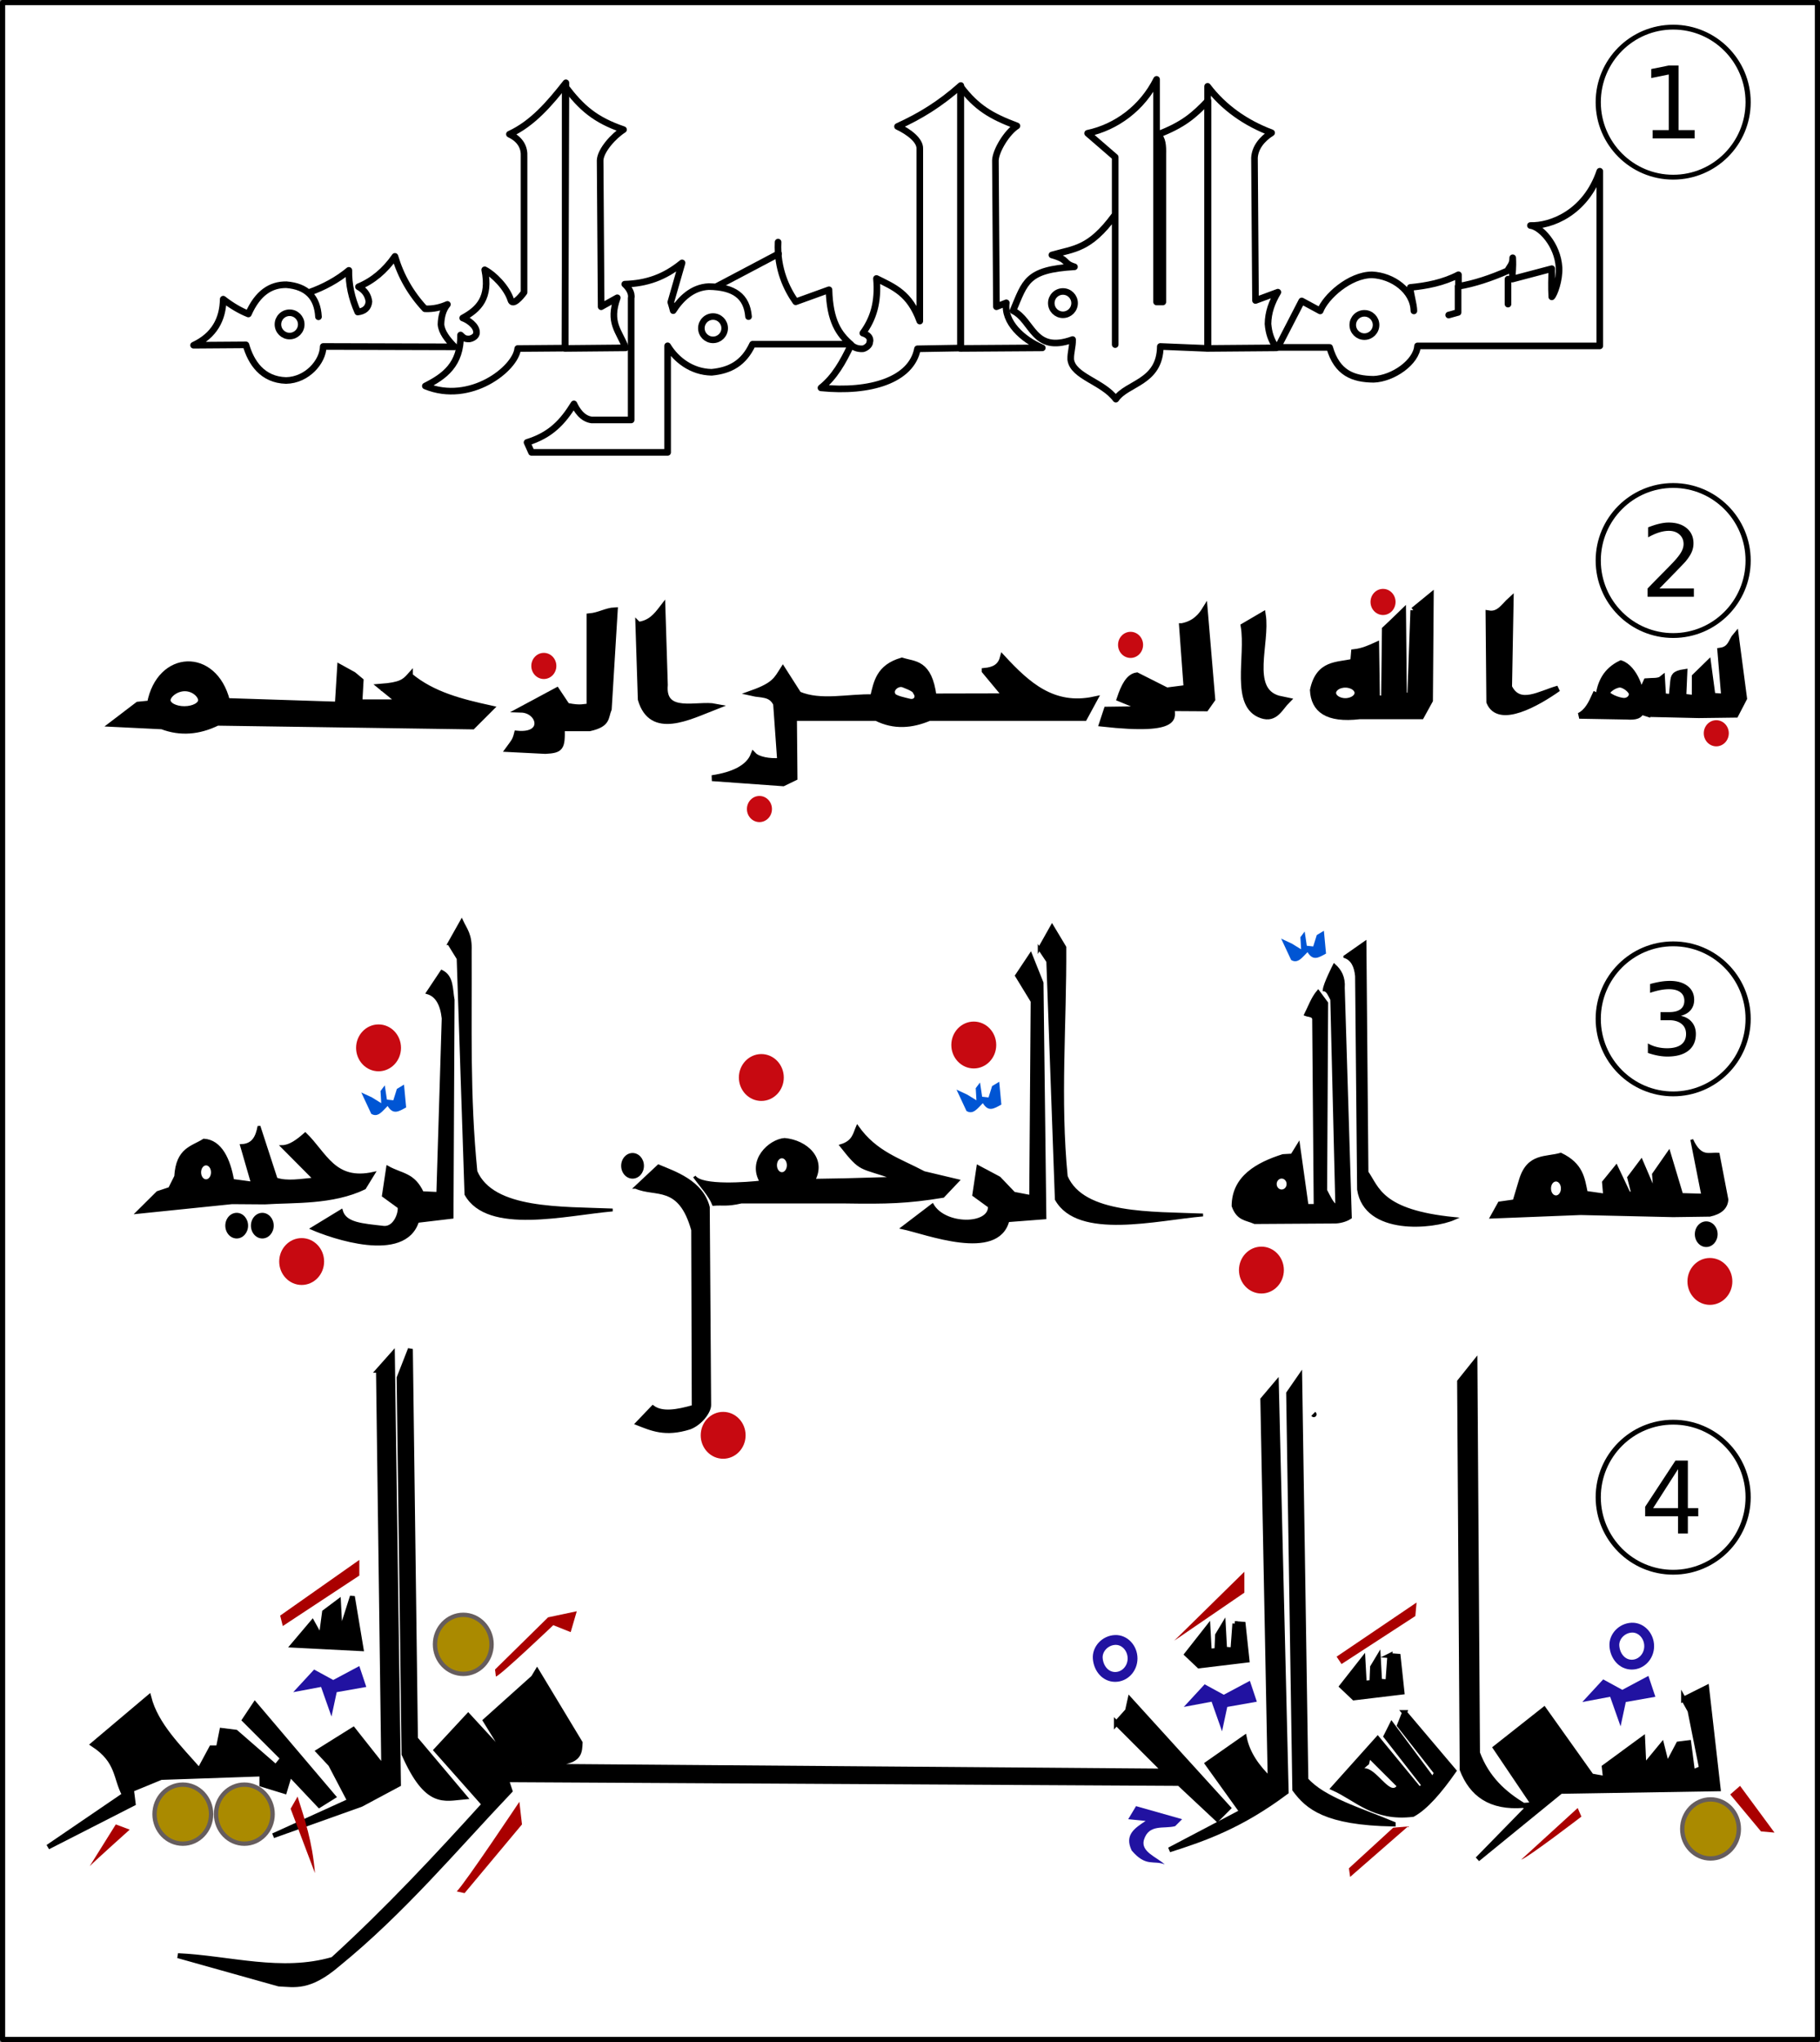<svg xmlns="http://www.w3.org/2000/svg" width="728.214" height="816.786" version="1.0"><rect width="100%" height="100%" fill="#808080" stroke="none"/><path style="color:#000;fill:#fff;fill-opacity:1;fill-rule:evenodd;stroke:#000;stroke-width:2.074;stroke-linecap:butt;stroke-linejoin:round;stroke-miterlimit:4;stroke-dashoffset:0;stroke-opacity:1;marker:none;marker-start:none;marker-mid:none;marker-end:none;visibility:visible;display:inline;overflow:visible;enable-background:accumulate" d="M-3.07.72h726.14v814.712H-3.07V.72z" transform="translate(4.107 .316)"/><path style="fill:none;stroke:#000;stroke-width:2.648;stroke-linecap:round;stroke-linejoin:round" d="M635.995 68.173v69.866h-72.924c-.448 6.527-9.848 13.092-17.57 13.354-8.168-.075-14.659-2.462-17.605-12.758h-20.74l9.586-18.576 7.386 3.992c2.126-5.633 11.75-14.399 20.74-14.436 8.28.373 16.599 6.378 16.748 14.436-.037-2.835-1.38-6.528-1.455-9.4 6.64-.635 13.28-1.94 19.285-5.073v4.625c6.341-1.044 13.093-3.32 19.62-6.192 1.045-2.014 2.09-2.574 2.09-5.222.223 4.364-.187 5.408-.187 8.542l15.816-4.178c-.075 3.767-.224 7.311 0 11.265 1.044-.97 3.133-6.752 2.91-11.675-.56-9.363-7.573-16.45-11.452-16.86 8.094.26 22.082-4.962 27.752-21.71z" transform="translate(4.107 .316)"/><path style="fill:none;stroke:#000;stroke-width:2.648;stroke-linecap:round;stroke-linejoin:round" d="M579.297 114.24v10.407l-3.767 1.045" transform="translate(4.107 .316)"/><path transform="translate(358.775 13.097) scale(.037)" style="fill:none;stroke:#000;stroke-width:71;stroke-linecap:round;stroke-linejoin:round" d="M5184 3159c0 69.552-56.448 126-126 126-69.552 0-126-56.448-126-126 0-69.552 56.448-126 126-126 69.552 0 126 56.448 126 126z"/><path style="fill:none;stroke:#000;stroke-width:2.648;stroke-linecap:round;stroke-linejoin:round" d="M506.596 138.822c-2.163-3.17-3.058-5.968-3.357-9.587.075-4.625 1.53-8.616 3.954-12.682l-8.952 3.32c-.15-19.024-.261-38.048-.41-57.071.223-3.992 2.91-7.498 6.863-9.997-10.407-3.917-19.173-10.072-25.626-18.576v104.817l27.529-.224z" transform="translate(4.107 .316)"/><path style="fill:none;stroke:#000;stroke-width:2.648;stroke-linecap:round;stroke-linejoin:round" d="M442.102 137.516V62.541l-11.04-9.55c11.45-2.424 21.895-10.108 27.602-21.56v89.039h2.5V61.272c.074-3.17-.075-6.08-2.015-7.758 10.22-3.954 14.398-7.61 20.068-13.54v99.072c-6.341-.261-12.72-.522-19.06-.784-.187 14.548-13.392 14.548-17.794 21.076-5.184-7.013-17.158-9.027-18.053-15.816-.112-2.91.82-5.073.746-8.02-15.742 5.707-15.89-7.684-23.836-11.526 4.924-11.6 5.371-16.45 24.582-17.569-4.85-1.492-1.94-2.76-9.027-4.737 9.027-2.611 15.032-2.201 25.066-15.816" transform="translate(4.107 .316)"/><path transform="translate(358.775 13.097) scale(.037)" style="fill:none;stroke:#000;stroke-width:71;stroke-linecap:round;stroke-linejoin:round" d="M1924 2923c0 69.552-56.448 126-126 126-69.552 0-126-56.448-126-126 0-69.552 56.448-126 126-126 69.552 0 126 56.448 126 126z"/><path style="fill:none;stroke:#000;stroke-width:2.648;stroke-linecap:round;stroke-linejoin:round" d="M412.933 138.822c-7.946-3.357-15.48-10.333-14.399-18.017l-3.954 1.567c-.149-19.024-.26-39.54-.41-58.563.186-3.991 4.663-11.265 8.617-13.764-10.408-3.917-16.152-7.312-22.605-15.816v104.817l32.75-.224zM246.232 138.822c-2.685-6.864-6.938-10.071-3.357-20.03l-6.453 3.58c-.149-19.024-.298-39.54-.41-58.563.186-3.991 5.409-9.773 9.363-12.272-11.415-3.88-16.898-8.804-23.351-17.308v104.817l24.208-.224z" transform="translate(4.107 .316)"/><path style="fill:none;stroke:#000;stroke-width:2.648;stroke-linecap:round;stroke-linejoin:round" d="m380.331 138.897-17.345.298c-2.387 12.533-19.024 17.606-38.607 15.63 5.446-4.328 8.803-10.37 12.048-17.197 1.082 1.007 2.649 1.679 4.7 1.567.933-.15 2.798-1.268 2.798-2.798.485-1.79-1.082-2.946-2.798-3.469 4.14-5.707 6.304-12.235 5.446-21.858 7.05 3.506 13.28 5.893 17.345 17.046V59.183c.15-3.282-4.215-6.714-8.915-8.915 9.251-4.215 17.047-9.027 25.328-16.375v105.004zM221.987 138.934l-18.95.15c-.783 8.056-18.986 22.417-36.965 14.994 7.646-3.842 14.249-8.616 14.1-20.404 1.081 1.007 1.529 1.679 3.58 1.567.933-.15 2.798-.933 2.798-2.5.15-2.871-3.805-5.333-5.52-5.856 6.378-3.469 11.078-8.057 8.803-19.284 3.543 1.753 8.915 7.162 10.444 12.123.746 2.387 3.917-1.157 5.297-3.096V62.279c.186-3.282-1.156-6.714-5.856-8.915 9.213-4.215 16.076-12.235 22.604-20.553l-.335 106.123z" transform="translate(4.107 .316)"/><path style="fill:none;stroke:#000;stroke-width:2.648;stroke-linecap:round;stroke-linejoin:round" d="M307.22 96.522c-.522 10.855 3.581 18.95 7.05 23.873l13.317-4.812c.336 12.57 3.991 17.718 8.654 21.784H297c-3.544 7.61-8.99 10.52-16.376 11.228-8.094-.15-14.286-5.11-17.606-10.594v42.636h-54.46l-1.79-3.991c9.474-2.91 14.286-8.17 18.762-15.406 1.082 2.313 3.245 5.894 7.05 6.416h15.853V118.94c.448-2.2-1.23-4.364-2.574-5.595 8.766-.261 15.928-2.76 22.94-8.505l-4.513 15.704c.336 1.12.672 2.238.97 3.395 2.984-4.663 7.572-9.326 14.25-9.624 10.108.15 15.218 3.842 15.89 12.011" transform="translate(4.107 .316)"/><path style="fill:none;stroke:#000;stroke-width:2.648;stroke-linecap:round;stroke-linejoin:round" d="M307.407 101.185c-8.17 4.327-16.338 8.654-24.507 12.943" transform="translate(4.107 .316)"/><path transform="translate(358.775 13.097) scale(.037)" style="fill:none;stroke:#000;stroke-width:71;stroke-linecap:round;stroke-linejoin:round" d="M-1860 3194c0 69.552-56.448 126-126 126-69.552 0-126-56.448-126-126 0-69.552 56.448-126 126-126 69.552 0 126 56.448 126 126zM-6439 3153c0 69.552-56.448 126-126 126-69.552 0-126-56.448-126-126 0-69.552 56.448-126 126-126 69.552 0 126 56.448 126 126z"/><path style="fill:none;stroke:#000;stroke-width:2.648;stroke-linecap:round;stroke-linejoin:round" d="M119.631 116.628c5.782-2.015 11.377-5.073 15.853-8.804-.111 5.558 1.082 11.116 3.544 16.674 2.76-.336 4.252-1.716 4.476-4.178-.335-2.61-1.716-4.588-4.177-5.93 5.707-2.35 10.593-6.416 14.584-12.16 2.313 7.833 6.304 14.845 12.011 20.963 3.47.149 6.379-.597 8.99-1.754-1.828 2.201-2.5 5.036-2.574 8.02.224 2.984 2.5 5.969 5.446 8.953l-52.557-.15c-.112 6.08-6.454 13.466-14.884 13.615-9.512-.26-14.062-7.273-16.04-14.249l-20.963.15c8.244-3.88 11.713-10.296 11.862-18.427 3.357 2.61 6.714 4.588 10.072 5.93 3.73-8.43 8.952-11.787 15.219-11.712 8.131.671 12.384 4.924 12.831 12.832" transform="translate(4.107 .316)"/><path style="fill:#000;fill-rule:evenodd;stroke:#000;stroke-width:2.354;stroke-linecap:butt;stroke-linejoin:miter;stroke-miterlimit:4;stroke-opacity:1" d="m493.5 250.109 7.675-4.498c1.767 11.358-6.112 29.823 6.14 33.456l3.657.777c-2.922 2.91-4.753 7.851-10.234 5.997-11.529-3.868-5.164-23.523-7.238-35.732zM468.85 250.146c3.287-.683 6.43-2.198 9.09-6.504l3.015 35.758-2.545 3.61-13.752-.086c-.059 2.918 4.588 9.81-27.807 6.219l1.848-5.603 15.462-.21-10.24-4.216c1.614-4.826 3.549-8.822 6.848-9.286l11.962 6.032 7.926-1.018-1.807-24.696zM389.875 268.034c3.421-.328 6.234-1.482 7.215-5.123 9.806 10.539 20.082 20.102 36.677 16.55l-4.006 7.386h-62.038c-6.969 2.94-14.01 3.593-21.17 0h-32.977l.215 23.935-4.551 2.197-28.44-2.041c8.57-1.264 14.624-4.221 16.588-9.243 1.73 1.81 6.29 2.7 10.655 2.332l-1.62-22.812c-2.001-4.283-6.083-3.497-9.51-4.286 8.91-3.182 9.738-5.497 12.219-9.37l6.28 9.833c8.899 3.824 19.827.907 29.792 1.187 1.412-5.888 2.302-11.988 11.55-14.678 5.076 1.633 10.877.549 12.699 14.358l28.872-.063-8.45-10.162z" transform="translate(4.107 .316)"/><path style="color:#000;fill:#fff;fill-opacity:1;fill-rule:evenodd;stroke:#000;stroke-width:3.654;stroke-linecap:butt;stroke-linejoin:round;stroke-miterlimit:4;stroke-dashoffset:0;stroke-opacity:1;marker:none;marker-start:none;marker-mid:none;marker-end:none;visibility:visible;display:inline;overflow:visible;enable-background:accumulate" d="M362.945 276.254c1.82 2.466-.185 5.532-3.445 4.677-1.495-.392-5.93-1.197-6.826-2.61-2.083-3.293 2.093-6.67 5.094-5.384 1.42.609 4.764 1.696 5.177 3.317z" transform="translate(4.107 .316)"/><path style="fill:#000;fill-rule:evenodd;stroke:#000;stroke-width:2.354;stroke-linecap:butt;stroke-linejoin:miter;stroke-miterlimit:4;stroke-opacity:1" d="m655.404 285.264 20.184.465 14.77-.19 3.38-6.508-3.321-25.165c-1.872 2.157-1.956 5.505-6.193 6.086l1.538 18.396-4.665-.367-1.73-12.909-5.354 5.227-.025 8.572-4.568-.518.426-9.84c-4.198.618-4.246 1.8-4.501 3.84l-.595 6.16-3.439-.374-.404-6.984c-1.397 1.148-3.936.785-6.256.993l-2.702 5.945c1.147-1.2-1.86-11.201-7.513-13.092-6.04 2.917-8.251 7.75-8.99 13.318l-1.331-.666c-1.515 3.368-3.074 6.693-6.326 8.324l18.978.333c3.789.285 5.419-.51 5.66-1.998l2.977.952z" transform="translate(4.107 .316)"/><path style="color:#000;fill:#fff;fill-opacity:1;fill-rule:evenodd;stroke:#000;stroke-width:4.45;stroke-linecap:butt;stroke-linejoin:round;stroke-miterlimit:4;stroke-dashoffset:0;stroke-opacity:1;marker:none;marker-start:none;marker-mid:none;marker-end:none;visibility:visible;display:inline;overflow:visible;enable-background:accumulate" d="M649.867 277.27c0 2.1-1.866 3.804-4.165 3.804-2.3 0-7.828-2.037-7.828-4.136 0-2.1 3.864-4.47 6.163-4.47 2.3 0 5.83 2.703 5.83 4.803z" transform="translate(4.107 .316)"/><path style="fill:#000;fill-rule:evenodd;stroke:#000;stroke-width:2.354;stroke-linecap:butt;stroke-linejoin:miter;stroke-miterlimit:4;stroke-opacity:1" d="M591.475 245.034c4.216.73 6.206-2.992 8.863-5.382l-.633 34.821c4.062 8.272 12.415 2.596 19.626.633-8.09 5.731-23.7 14.752-27.54 5.381l-.316-35.453zM561.402 243.767l-1.266 35.138-2.533-1.583-.316-32.922c-3.772 3.667-6.039 5.828-7.28 6.965l-.317 27.856-2.85-.316-.316-21.21c-2.685 1.22-5.356 2.453-8.863 2.85l-.317 3.798c-6.327 1.53-13.797.317-16.144 11.396.394 7.759 5.636 11.962 18.676 10.446h24.692l3.482-6.33.316-41.786-6.964 5.698z" transform="translate(4.107 .316)"/><path style="color:#000;fill:#fff;fill-opacity:1;fill-rule:evenodd;stroke:#000;stroke-width:4.458;stroke-linecap:butt;stroke-linejoin:round;stroke-miterlimit:4;stroke-dashoffset:0;stroke-opacity:1;marker:none;marker-start:none;marker-mid:none;marker-end:none;visibility:visible;display:inline;overflow:visible;enable-background:accumulate" d="M540.107 276.83c0 2.394-2.655 4.336-5.926 4.336-3.271 0-5.926-1.942-5.926-4.335s2.655-4.335 5.926-4.335c3.271 0 5.926 1.942 5.926 4.335z" transform="translate(4.107 .316)"/><path style="fill:#000;fill-rule:evenodd;stroke:#000;stroke-width:2.354;stroke-linecap:butt;stroke-linejoin:miter;stroke-miterlimit:4;stroke-opacity:1" d="m251.322 249.571.963 29.852c4.32 14.787 19.221 7.025 29.852 2.889-7.147-1.4-21.343 3.95-20.222-8.667l-.963-30.814c-2.374 3.083-4.75 6.164-9.63 6.74z" transform="translate(4.107 .316)"/><path style="fill:none;fill-rule:evenodd;stroke:#000;stroke-width:2.354;stroke-linecap:butt;stroke-linejoin:miter;stroke-miterlimit:4;stroke-opacity:1" d="M232.729 246.682c-.642.642-1.284 1.284 0 0z" transform="translate(4.107 .316)"/><path style="fill:#000;fill-rule:evenodd;stroke:#000;stroke-width:2.354;stroke-linecap:butt;stroke-linejoin:miter;stroke-miterlimit:4;stroke-opacity:1" d="M220.692 290.979h11.074c7.528-1.677 6.277-4.329 7.704-7.704l2.407-39.481c-3.429.165-6.155 2.05-10.111 2.407v36.122c-2.39-.058-3.177.889-9.028-.323l-4.086-6.129-14.248 7.65c7.632.222 10.266 10.784-1.654 9.615-.72 2.95-1.475 3.554-3.375 6.172l14.742.738c6.234-.33 6.73-1.255 6.575-9.067z" transform="translate(4.107 .316)"/><path style="fill:none;fill-rule:evenodd;stroke:#000;stroke-width:2.354;stroke-linecap:butt;stroke-linejoin:miter;stroke-miterlimit:4;stroke-opacity:1" d="M148.361 274.84c.16 0 .321 0 0 0z" transform="translate(4.107 .316)"/><path style="fill:#000;fill-rule:evenodd;stroke:#000;stroke-width:2.354;stroke-linecap:butt;stroke-linejoin:miter;stroke-miterlimit:4;stroke-opacity:1" d="M159.917 270.026c9.119 7.601 20.621 10.436 32.259 13l-7.222 7.222-102.095-1.487c-7.383 3.613-14.766 4.25-22.148 1.445l-19.741-.963 10.111-7.704 4.815-.481c3.83-20.268 25.742-21.149 30.815-.963l44.338 1.433.92-14.915 5.318 2.932 2.89 2.407-.482 8.667h16.37l-7.704-6.26c7.76-.586 9.369-1.88 11.556-4.333z" transform="translate(4.107 .316)"/><path style="color:#000;fill:#fff;fill-opacity:1;fill-rule:evenodd;stroke:#000;stroke-width:2.354;stroke-linecap:butt;stroke-linejoin:round;stroke-miterlimit:4;stroke-dashoffset:0;stroke-opacity:1;marker:none;marker-start:none;marker-mid:none;marker-end:none;visibility:visible;display:inline;overflow:visible;enable-background:accumulate" d="M76.335 279.745c0 1.978-2.995 3.584-6.686 3.584s-6.687-1.606-6.687-3.584 3.192-4.76 6.883-4.76c3.69 0 6.49 2.782 6.49 4.76z" transform="translate(4.107 .316)"/><path style="fill:#000;fill-rule:evenodd;stroke:#000;stroke-width:1.969px;stroke-linecap:butt;stroke-linejoin:miter;stroke-opacity:1" d="m669.535 679.315 9.22-4.61 4.609 40.463-62.999 1.024-33.292 27.146 22.024-22.536-14.853-22.024 19.463-15.366 18.95 26.634 5.635 1.024-.512-4.61 15.365-11.268.512 11.268 7.17-8.707 2.05 8.195 4.61-8.707 4.097-.512 1.536 11.78 3.586-1.536-4.61-23.049-2.561-4.61z" transform="translate(4.107 .316)"/><path style="fill:#000;fill-rule:evenodd;stroke:#000;stroke-width:1.969px;stroke-linecap:butt;stroke-linejoin:miter;stroke-opacity:1" d="M605.512 721.826c-7.844-4.736-14.668-10.833-18.439-21l-1.024-156.215-6.146 7.682 1.024 155.192c3.794 9.81 11.243 15.443 24.585 14.341zM557.879 684.693l19.72 23.304c-5.769 8.241-11.304 14.624-16.39 17.414-15.556 1.897-22.326-6.272-31.756-10.5l17.67-19.719 16.646 20.232 2.049-1.537-15.366-19.719 2.305-4.61 16.39 22.024 1.537-2.817-14.854-18.95 2.049-5.122z" transform="translate(4.107 .316)"/><path style="fill:#fff;fill-opacity:1;fill-rule:evenodd;stroke:none;stroke-width:1px;stroke-linecap:butt;stroke-linejoin:miter;stroke-opacity:1" d="m544.075 703.582 10.584 10.56c-2.808 3.457-8.28-7.47-12.881-7.152 2.505-2.47 1.505-.51 2.297-3.408z" transform="translate(4.107 .316)"/><path style="fill:#000;fill-rule:evenodd;stroke:#000;stroke-width:1.969px;stroke-linecap:butt;stroke-linejoin:miter;stroke-opacity:1" d="m551.989 661.9-.768 10.5-3.33-.256-.512-9.475-2.305 3.841-.256 6.146-3.073.257-.512-9.476-8.45 10.756 4.865 4.61 19.207-2.305-1.537-14.341-3.33-.256z" transform="translate(4.107 .316)"/><path style="fill:#000;fill-rule:evenodd;stroke:#000;stroke-width:1.969px;stroke-linecap:butt;stroke-linejoin:miter;stroke-opacity:1" d="M553.335 729.254c-12.875-5.415-28.16-9.866-34.944-17.718l-2.46-160.937-4.43 6.398 2.46 158.476c5.132 6.945 12.286 13.294 39.374 13.781z" transform="translate(4.107 .316)"/><path style="fill:none;fill-rule:evenodd;stroke:#000;stroke-width:2.243px;stroke-linecap:butt;stroke-linejoin:miter;stroke-opacity:1" d="M521.355 565.196c.187.187.374.374 0 0z" transform="translate(4.107 .316)"/><path style="fill:#000;fill-rule:evenodd;stroke:#000;stroke-width:1.969px;stroke-linecap:butt;stroke-linejoin:miter;stroke-opacity:1" d="m504.118 711.536-2.953-152.078 5.414-6.398 3.937 163.398c-18.078 13.529-32.542 18.622-46.755 23.131l29.038-15.257-13.78-19.194 14.764-10.335c1.289 6.296 5.117 11.746 10.335 16.733z" transform="translate(4.107 .316)"/><path style="fill:#a00;fill-rule:evenodd;stroke:none;stroke-width:1px;stroke-linecap:butt;stroke-linejoin:miter;stroke-opacity:1" d="m465.73 655.922 28.053-19.194v-8.367l-28.053 27.561zM532.664 665.273l29.53-19.194.492-5.414-31.99 21.655 1.968 2.953zM536.109 750.417l23.131-20.179-5.905.492-17.718 16.242.492 3.445zM604.52 743.527c2.952-.985 24.115-17.226 24.115-17.226l-1.476-3.445-22.64 20.67zM688.187 717.442l12.304 14.765 5.414.492-13.78-18.702-3.938 3.445z" transform="translate(4.107 .316)"/><path style="fill:#000;fill-rule:evenodd;stroke:#000;stroke-width:1.969px;stroke-linecap:butt;stroke-linejoin:miter;stroke-opacity:1" d="m442.598 688.897 4.43-4.922.984-4.43 39.373 43.31-4.43 4.43-15.257-14.272-269.212-1.477 1.476 4.43c-22.344 23.547-42.95 48.253-68.902 69.394-11.458 9.792-17.22 8.191-23.624 7.875l-40.357-11.32c20.67.942 41.341 7.514 62.012 1.477 21.78-19.87 41.35-40.845 60.536-62.013l-19.194-21.655 12.796-13.78 17.226 18.702-10.336-16.734 19.195-17.225 1.476-2.461 17.226 28.545c-.173 3.442-.046 6.985-7.875 7.875l-14.273 1.476 255.924 1.969-19.194-19.194z" transform="translate(4.107 .316)"/><path style="fill:#000;fill-rule:evenodd;stroke:#000;stroke-width:1.969px;stroke-linecap:butt;stroke-linejoin:miter;stroke-opacity:1" d="m181.753 718.426-19.627-23.275-2.029-155.871-4.513 11.523 1.968 150.542c9.163 20.737 15.932 17.805 24.2 17.081zM147.324 547.756l5.568-6.264 2.436 171.918-14.965 8.004-35.149 12.528 30.625-13.92-7.656-14.617-4.872-5.22 13.92-8.7 11.833 14.964.348-1.392-2.088-157.3z" transform="translate(4.107 .316)"/><path style="fill:#a00;fill-rule:evenodd;stroke:none;stroke-width:1px;stroke-linecap:butt;stroke-linejoin:miter;stroke-opacity:1" d="m112.175 723.154 2.784-4.872c2.864 9.12 5.89 17.915 6.96 30.625l-9.744-25.753zM178.645 756.215c3.48-3.48 25.056-35.845 25.056-35.845l1.045 9.048-22.97 27.493-3.131-.696zM194.305 670.256c1.392 0 22.969-20.532 22.969-20.532l6.96 2.784 2.436-8.353-11.484 2.437-21.229 20.88.348 2.784zM109.043 650.072l30.624-20.185v-6.264l-31.669 22.273 1.045 4.176z" transform="translate(4.107 .316)"/><path style="fill:#000;fill-rule:evenodd;stroke:#000;stroke-width:1.969px;stroke-linecap:butt;stroke-linejoin:miter;stroke-opacity:1" d="m93.73 687.657 4.176-6.264 31.321 36.889-5.568 3.48-11.832-12.529-2.088 6.96-9.049-2.783v-4.177l-40.369 1.393-11.832 4.872.696 5.568-34.105 17.4 30.625-20.88c-3.695-6.728-2.251-13.457-12.529-20.185L55.45 678.61c2.821 11.046 12.058 19.954 20.185 29.232l4.872-9.048h2.784l1.392-6.96 5.568.696 16.008 13.92 2.785-3.48-15.313-15.312zM136.883 638.24l3.48 20.88-27.144-1.392 7.656-9.048 3.48 6.264 1.392-10.44 5.568-4.177.696 13.225 4.872-15.313z" transform="translate(4.107 .316)"/><path style="fill:#a00;fill-rule:evenodd;stroke:none;stroke-width:1px;stroke-linecap:butt;stroke-linejoin:miter;stroke-opacity:1" d="M31.784 746.123c2.784-2.784 16.009-14.617 16.009-14.617l-5.569-2.088-10.44 16.705z" transform="translate(4.107 .316)"/><path style="fill:#2112a1;fill-opacity:1;fill-rule:evenodd;stroke:none;stroke-width:1px;stroke-linecap:butt;stroke-linejoin:miter;stroke-opacity:1" d="m129.227 671.648 10.44-5.568 2.785 8.352-11.833 2.089-2.088 9.744-4.176-11.833-11.136 2.089 8.352-9.049 7.656 4.176zM447.31 727.33l3.131-5.22 18.445 5.22-2.784 2.784c-4.472 1.216-10.554-1.057-12.529 5.568-1.236 4.71 5.005 6.701 8.353 9.745-4.405-1.843-7.47 1.226-13.225-5.569-3.067-6.405 1.424-9.032 5.568-11.832l-6.96-.696z" transform="translate(4.107 .316)"/><path style="color:#000;fill:none;fill-opacity:1;fill-rule:evenodd;stroke:#2112a1;stroke-width:3.937;stroke-linecap:butt;stroke-linejoin:round;stroke-miterlimit:4;stroke-dashoffset:0;stroke-opacity:1;marker:none;marker-start:none;marker-mid:none;marker-end:none;visibility:visible;display:inline;overflow:visible;enable-background:accumulate" d="M449.05 663.035c0 4.082-3.119 7.395-6.961 7.395s-6.644-3.325-6.96-7.395c-.295-3.787 2.957-7.235 6.96-7.395 3.839-.154 6.96 3.313 6.96 7.395z" transform="translate(4.107 .316)"/><path style="fill:#2112a1;fill-opacity:1;fill-rule:evenodd;stroke:none;stroke-width:1px;stroke-linecap:butt;stroke-linejoin:miter;stroke-opacity:1" d="m485.552 677.554 10.44-5.568 2.785 8.352-11.833 2.088-2.088 9.745-4.176-11.833-11.136 2.088 8.352-9.048 7.656 4.176z" transform="translate(4.107 .316)"/><path style="fill:#000;fill-rule:evenodd;stroke:#000;stroke-width:1.969px;stroke-linecap:butt;stroke-linejoin:miter;stroke-opacity:1" d="m489.977 649.104-.769 10.5-3.329-.256-.512-9.475-2.305 3.841-.256 6.146-3.073.256-.512-9.475-8.451 10.756 4.865 4.61 19.207-2.305-1.536-14.342-3.33-.256z" transform="translate(4.107 .316)"/><path style="fill:#2112a1;fill-opacity:1;fill-rule:evenodd;stroke:none;stroke-width:1px;stroke-linecap:butt;stroke-linejoin:miter;stroke-opacity:1" d="m645.013 675.586 10.44-5.569 2.784 8.353-11.832 2.088-2.088 9.744-4.177-11.832-11.136 2.088 8.352-9.049 7.657 4.177z" transform="translate(4.107 .316)"/><path style="color:#000;fill:none;fill-opacity:1;fill-rule:evenodd;stroke:#2112a1;stroke-width:3.937;stroke-linecap:butt;stroke-linejoin:round;stroke-miterlimit:4;stroke-dashoffset:0;stroke-opacity:1;marker:none;marker-start:none;marker-mid:none;marker-end:none;visibility:visible;display:inline;overflow:visible;enable-background:accumulate" d="M655.757 658.113c0 4.083-3.118 7.396-6.96 7.396s-6.644-3.326-6.96-7.396c-.295-3.787 2.957-7.234 6.96-7.395 3.839-.154 6.96 3.313 6.96 7.395z" transform="translate(4.107 .316)"/><path style="color:#000;fill:#aa8a00;fill-opacity:1;fill-rule:evenodd;stroke:#665d5d;stroke-width:1.744;stroke-linecap:butt;stroke-linejoin:round;stroke-miterlimit:4;stroke-dashoffset:0;stroke-opacity:1;marker:none;marker-start:none;marker-mid:none;marker-end:none;visibility:visible;display:inline;overflow:visible;enable-background:accumulate" d="M192.58 657.398c0 6.52-5.071 11.812-11.32 11.812-6.248 0-11.32-5.292-11.32-11.812s5.072-11.812 11.32-11.812c6.249 0 11.32 5.292 11.32 11.812z" transform="translate(4.107 .316)"/><path style="color:#000;fill:#aa8a00;fill-opacity:1;fill-rule:evenodd;stroke:#665d5d;stroke-width:1.744;stroke-linecap:butt;stroke-linejoin:round;stroke-miterlimit:4;stroke-dashoffset:0;stroke-opacity:1;marker:none;marker-start:none;marker-mid:none;marker-end:none;visibility:visible;display:inline;overflow:visible;enable-background:accumulate" d="M691.632 731.223c0 6.52-5.071 11.811-11.32 11.811-6.248 0-11.32-5.291-11.32-11.811s5.072-11.812 11.32-11.812c6.249 0 11.32 5.291 11.32 11.812z" transform="translate(4.107 .316)"/><path style="color:#000;fill:#aa8a00;fill-opacity:1;fill-rule:evenodd;stroke:#665d5d;stroke-width:1.744;stroke-linecap:butt;stroke-linejoin:round;stroke-miterlimit:4;stroke-dashoffset:0;stroke-opacity:1;marker:none;marker-start:none;marker-mid:none;marker-end:none;visibility:visible;display:inline;overflow:visible;enable-background:accumulate" d="M104.975 725.317c0 6.52-5.07 11.811-11.32 11.811-6.248 0-11.32-5.291-11.32-11.811s5.072-11.812 11.32-11.812c6.25 0 11.32 5.292 11.32 11.812z" transform="translate(4.107 .316)"/><path style="color:#000;fill:#aa8a00;fill-opacity:1;fill-rule:evenodd;stroke:#665d5d;stroke-width:1.744;stroke-linecap:butt;stroke-linejoin:round;stroke-miterlimit:4;stroke-dashoffset:0;stroke-opacity:1;marker:none;marker-start:none;marker-mid:none;marker-end:none;visibility:visible;display:inline;overflow:visible;enable-background:accumulate" d="M80.367 725.317c0 6.52-5.071 11.811-11.32 11.811-6.248 0-11.32-5.291-11.32-11.811s5.072-11.812 11.32-11.812c6.249 0 11.32 5.292 11.32 11.812z" transform="translate(4.107 .316)"/><path style="color:#000;fill:#c70911;fill-opacity:1;fill-rule:evenodd;stroke:none;stroke-width:.772;stroke-linecap:butt;stroke-linejoin:round;stroke-miterlimit:4;stroke-dashoffset:0;stroke-opacity:1;marker:none;marker-start:none;marker-mid:none;marker-end:none;visibility:visible;display:inline;overflow:visible;enable-background:accumulate" d="M687.616 292.979c0 2.885-2.244 5.227-5.01 5.227-2.764 0-5.008-2.342-5.008-5.227 0-2.885 2.244-5.227 5.009-5.227s5.01 2.342 5.01 5.227z" transform="translate(4.107 .316)"/><path style="color:#000;fill:#c70911;fill-opacity:1;fill-rule:evenodd;stroke:none;stroke-width:.772;stroke-linecap:butt;stroke-linejoin:round;stroke-miterlimit:4;stroke-dashoffset:0;stroke-opacity:1;marker:none;marker-start:none;marker-mid:none;marker-end:none;visibility:visible;display:inline;overflow:visible;enable-background:accumulate" d="M554.276 240.45c0 2.886-2.244 5.228-5.01 5.228-2.764 0-5.008-2.342-5.008-5.227 0-2.885 2.244-5.227 5.009-5.227s5.009 2.342 5.009 5.227z" transform="translate(4.107 .316)"/><path style="color:#000;fill:#c70911;fill-opacity:1;fill-rule:evenodd;stroke:none;stroke-width:.772;stroke-linecap:butt;stroke-linejoin:round;stroke-miterlimit:4;stroke-dashoffset:0;stroke-opacity:1;marker:none;marker-start:none;marker-mid:none;marker-end:none;visibility:visible;display:inline;overflow:visible;enable-background:accumulate" d="M453.26 257.623c0 2.886-2.243 5.227-5.008 5.227-2.766 0-5.01-2.341-5.01-5.227 0-2.885 2.244-5.226 5.01-5.226 2.765 0 5.009 2.341 5.009 5.226z" transform="translate(4.107 .316)"/><path style="color:#000;fill:#c70911;fill-opacity:1;fill-rule:evenodd;stroke:none;stroke-width:.772;stroke-linecap:butt;stroke-linejoin:round;stroke-miterlimit:4;stroke-dashoffset:0;stroke-opacity:1;marker:none;marker-start:none;marker-mid:none;marker-end:none;visibility:visible;display:inline;overflow:visible;enable-background:accumulate" d="M304.768 323.283c0 2.886-2.244 5.227-5.009 5.227s-5.01-2.341-5.01-5.227c0-2.885 2.245-5.227 5.01-5.227 2.765 0 5.01 2.342 5.01 5.227z" transform="translate(4.107 .316)"/><path style="color:#000;fill:#c70911;fill-opacity:1;fill-rule:evenodd;stroke:none;stroke-width:.772;stroke-linecap:butt;stroke-linejoin:round;stroke-miterlimit:4;stroke-dashoffset:0;stroke-opacity:1;marker:none;marker-start:none;marker-mid:none;marker-end:none;visibility:visible;display:inline;overflow:visible;enable-background:accumulate" d="M218.5 266.05c0 2.885-2.245 5.227-5.01 5.227-2.765 0-5.01-2.342-5.01-5.227 0-2.885 2.245-5.227 5.01-5.227 2.765 0 5.01 2.342 5.01 5.227z" transform="translate(4.107 .316)"/><path style="fill:#000;fill-rule:evenodd;stroke:#000;stroke-width:1.14px;stroke-linecap:butt;stroke-linejoin:miter;stroke-opacity:1" d="m628.308 485.105 37.048.848 14.66-.206c4.224-.914 6.622-2.925 6.847-6.238l-3.487-18.166c-3.525-.302-7.05 1.987-10.575-5.793l4.381 22.162-8.432-.242-5.09-16.967-6.187 8.877.548 7.096-5.39-12.58-5.09 6.787 1.697 6.787-1.697-.849-4.935-10.428-5.142 6.332.442 5.141-7.331-1.045c-1.152-5.538-1.68-11.201-10.18-15.27-5.922 1.748-13.01-.005-16.119 10.18l-2.545 8.484-5.938.848-3.14 5.647 35.655-1.405z" transform="translate(4.107 .316)"/><path transform="matrix(.467 0 0 .929 543.994 340.195)" style="color:#000;fill:#fff;fill-opacity:1;fill-rule:evenodd;stroke:none;stroke-width:2.5;stroke-linecap:butt;stroke-linejoin:round;stroke-miterlimit:4;stroke-dashoffset:0;stroke-opacity:1;marker:none;marker-start:none;marker-mid:none;marker-end:none;visibility:visible;display:inline;overflow:visible;enable-background:accumulate" d="M172.5 145.5c0 1.656-1.904 3-4.25 3s-4.25-1.344-4.25-3 1.904-3 4.25-3 4.25 1.344 4.25 3z"/><path style="fill:#000;fill-rule:evenodd;stroke:#000;stroke-width:1.14px;stroke-linecap:butt;stroke-linejoin:miter;stroke-opacity:1" d="m533.985 382.333 8.057-5.64.806 91.856c4.392 6.218 5.436 15.591 34.891 18.525-8.325 3.705-35.532 6.403-38.271-11.63l-.806-85.395c-.374-3.758-1.625-6.637-4.677-7.716zM525.726 395.628c.201-2.417 4.029-9.87 4.029-9.87 2.363 2.097 3.937 4.826 3.625 9.064l2.82 91.857c-1.085.725-3.149 1.64-5.841 1.813l-32.432.201c-3.513-1.542-6.704-1.2-8.662-6.647.058-11.595 9.735-16.9 19.943-20.144l3.626-.202 2.618-4.23 3.425 24.374h3.223l-.605-74.13c.166-1.978-1.924-1.701-3.223-2.215 1.634-3.243 2.78-6.611 5.036-9.267l3.425 4.634-.403 74.935c1.347 2.538 2.574 5.438 4.432 6.446l-2.015-82.792c-.88-1.657-1.632-3.697-3.021-3.827z" transform="translate(4.107 .316)"/><path transform="matrix(.467 0 0 .728 434.233 367.672)" style="color:#000;fill:#fff;fill-opacity:1;fill-rule:evenodd;stroke:none;stroke-width:2.5;stroke-linecap:butt;stroke-linejoin:round;stroke-miterlimit:4;stroke-dashoffset:0;stroke-opacity:1;marker:none;marker-start:none;marker-mid:none;marker-end:none;visibility:visible;display:inline;overflow:visible;enable-background:accumulate" d="M172.5 145.5c0 1.656-1.904 3-4.25 3s-4.25-1.344-4.25-3 1.904-3 4.25-3 4.25 1.344 4.25 3z"/><path style="fill:#000;fill-rule:evenodd;stroke:#000;stroke-width:1.14px;stroke-linecap:butt;stroke-linejoin:miter;stroke-opacity:1" d="m175.49 377.111 5.128-9.116c1.603 3.483 3.685 5.481 3.419 11.965.172 30.577-.758 57.735 2.279 88.312 6.733 15.67 34.137 14.523 54.697 15.384-18.55 1.602-49.899 9.458-58.685-6.268l-3.134-94.294-3.704-5.983z" transform="translate(4.107 .316)"/><path style="fill:#000;fill-rule:evenodd;stroke:#000;stroke-width:1.14px;stroke-linecap:butt;stroke-linejoin:miter;stroke-opacity:1" d="m162.956 488.214 13.813-1.64.43-86.957c-.797-4.232-.23-9.282-4.557-11.396l-5.698 8.547c3.655 1.07 5.65 4.629 6.267 10.255l-2.14 70.005-6.197-.29c-3.595-7.624-8.083-6.961-13.883-10.175l-1.71 11.395 6.268 4.558c.44 1.952-1.45 8.26-5.952 8.094-8.881-1.016-15.628-1.358-17.123-6.67l-11.68 7.123c7.478 3.267 36.858 13.67 42.162-2.85z" transform="translate(4.107 .316)"/><path style="fill:#000;fill-rule:evenodd;stroke:#000;stroke-width:1.14px;stroke-linecap:butt;stroke-linejoin:miter;stroke-opacity:1" d="m88.703 480.754 13.173.098c11.539-.763 26.986.231 39.881-5.96l3.628-5.907c-15.744 3.528-19.217-7.852-27.348-15.744-3.062 2.708-6.124 4.988-9.186 5.058l12.881 12.965c-5.359.48-11.009 1.545-15.355 0l-6.857-21.081c-.759 4.137-2.267 7.524-6.988 7.697l4.342 15.023-7.895-1.07c-1.447-8.264-4.753-15.685-11.507-16.113-4.685 2.985-10.632 3.445-11.28 14.504l-2.418 4.834-4.834 1.612-8.018 7.96 37.78-3.876zM411.704 379.114l5.128-9.116 5.127 8.546c.172 30.577-2.467 61.154.57 91.73 6.733 15.67 34.137 14.523 54.697 15.384-18.55 1.602-49.898 9.458-58.685-6.267l-3.419-95.15-3.418-5.127z" transform="translate(4.107 .316)"/><path style="fill:#000;fill-rule:evenodd;stroke:#000;stroke-width:1.14px;stroke-linecap:butt;stroke-linejoin:miter;stroke-opacity:1" d="m399.17 487.937 14.813-1.14-1.14-94.01-4.558-11.394-5.697 8.546 6.267 10.256-.57 78.056-6.697-1.29-5.837-6.116-8.547-4.558-1.71 11.395 6.268 4.558c.374 7.794-17.74 8.047-22.79-.57l-11.965 9.116c9.325 1.962 37.938 13.182 42.162-2.849z" transform="translate(4.107 .316)"/><path style="fill:#000;fill-rule:evenodd;stroke:#000;stroke-width:1.14px;stroke-linecap:butt;stroke-linejoin:miter;stroke-opacity:1" d="M292.484 480.478h41.577c16.644.258 24.844.077 39.187-2.28l5.933-6.267-13.576-3.223c-9.8-5.208-19.288-7.864-26.664-18.272-1.227 2.81-1.5 5.938-6.518 7.485 8.369 10.61 7.27 8.026 21.493 13.066l-20.055.57-12.395.21c4.643-8.551-2.972-15.544-11.647-16.323-5.951.454-14.538 8.422-9.335 17.018-5.379.612-23.955 2.13-26.764-2.188 2.643 3.71 6.204 7.42 7.664 11.13 3.7-.31 5.326.42 11.1-.926zM250.248 474.58l9.117-8.546c6.239 2.625 17.446 6.248 19.941 16.523l.55 79c.134 2.648-3.422 7.598-7.957 9.312-9.863 3.086-15.24.613-21.297-1.768l6.484-6.778c3.68 2.821 9.69 1.764 16.169-.08l-.216-70.57c-5.236-18.683-14.807-13.525-22.79-17.093z" transform="translate(4.107 .316)"/><path transform="matrix(.467 0 0 .929 3.872 333.749)" style="color:#000;fill:#fff;fill-opacity:1;fill-rule:evenodd;stroke:none;stroke-width:2.5;stroke-linecap:butt;stroke-linejoin:round;stroke-miterlimit:4;stroke-dashoffset:0;stroke-opacity:1;marker:none;marker-start:none;marker-mid:none;marker-end:none;visibility:visible;display:inline;overflow:visible;enable-background:accumulate" d="M172.5 145.5c0 1.656-1.904 3-4.25 3s-4.25-1.344-4.25-3 1.904-3 4.25-3 4.25 1.344 4.25 3z"/><path style="color:#000;fill:#fff;fill-opacity:1;fill-rule:evenodd;stroke:none;stroke-width:2.5;stroke-linecap:butt;stroke-linejoin:round;stroke-miterlimit:4;stroke-dashoffset:0;stroke-opacity:1;marker:none;marker-start:none;marker-mid:none;marker-end:none;visibility:visible;display:inline;overflow:visible;enable-background:accumulate" d="M310.728 465.756c0 1.54-.889 2.789-1.983 2.789-1.095 0-1.983-1.25-1.983-2.789 0-1.54.888-2.788 1.983-2.788 1.094 0 1.983 1.249 1.983 2.788z" transform="translate(4.107 .316)"/><path style="color:#000;fill:#000;fill-opacity:1;fill-rule:evenodd;stroke:none;stroke-width:2.5;stroke-linecap:butt;stroke-linejoin:round;stroke-miterlimit:4;stroke-dashoffset:0;stroke-opacity:1;marker:none;marker-start:none;marker-mid:none;marker-end:none;visibility:visible;display:inline;overflow:visible;enable-background:accumulate" d="M683.144 493.342c0 2.83-2.042 5.127-4.558 5.127s-4.558-2.297-4.558-5.127c0-2.83 2.042-5.128 4.558-5.128s4.558 2.297 4.558 5.128z" transform="translate(4.107 .316)"/><path style="color:#000;fill:#000;fill-opacity:1;fill-rule:evenodd;stroke:none;stroke-width:2.5;stroke-linecap:butt;stroke-linejoin:round;stroke-miterlimit:4;stroke-dashoffset:0;stroke-opacity:1;marker:none;marker-start:none;marker-mid:none;marker-end:none;visibility:visible;display:inline;overflow:visible;enable-background:accumulate" d="M253.547 465.993c0 2.83-2.042 5.128-4.558 5.128s-4.558-2.297-4.558-5.128c0-2.83 2.042-5.128 4.558-5.128s4.558 2.298 4.558 5.128z" transform="translate(4.107 .316)"/><path style="color:#000;fill:#000;fill-opacity:1;fill-rule:evenodd;stroke:none;stroke-width:2.5;stroke-linecap:butt;stroke-linejoin:round;stroke-miterlimit:4;stroke-dashoffset:0;stroke-opacity:1;marker:none;marker-start:none;marker-mid:none;marker-end:none;visibility:visible;display:inline;overflow:visible;enable-background:accumulate" d="M105.41 489.923c0 2.83-2.042 5.128-4.558 5.128s-4.558-2.297-4.558-5.128c0-2.83 2.042-5.128 4.558-5.128s4.558 2.298 4.558 5.128z" transform="translate(4.107 .316)"/><path style="color:#000;fill:#000;fill-opacity:1;fill-rule:evenodd;stroke:none;stroke-width:2.5;stroke-linecap:butt;stroke-linejoin:round;stroke-miterlimit:4;stroke-dashoffset:0;stroke-opacity:1;marker:none;marker-start:none;marker-mid:none;marker-end:none;visibility:visible;display:inline;overflow:visible;enable-background:accumulate" d="M95.155 489.923c0 2.83-2.042 5.128-4.558 5.128s-4.558-2.297-4.558-5.128c0-2.83 2.042-5.128 4.558-5.128s4.558 2.298 4.558 5.128z" transform="translate(4.107 .316)"/><path style="fill:#0055d4;fill-rule:evenodd;stroke:none;stroke-width:1.14px;stroke-linecap:butt;stroke-linejoin:miter;stroke-opacity:1;fill-opacity:1" d="m522.758 373.693-1.425 4.558-2.564-.285-.854-5.698-1.71 2.28.285 4.842-3.703-2.279-4.273-1.994 3.988 8.546c2.726 1.664 4.545-1.203 6.552-3.133 2.244 3.663 4.405 2.214 7.407.57l-.855-9.117-2.848 1.71zM392.853 434.087l-1.425 4.558-2.563-.285-.855-5.698-1.71 2.28.286 4.842-3.704-2.279-4.273-1.994 3.988 8.547c2.726 1.663 4.546-1.204 6.552-3.134 2.245 3.663 4.405 2.214 7.407.57l-.854-9.116-2.85 1.709z" transform="translate(4.107 .316)"/><path style="fill:#0055d4;fill-rule:evenodd;stroke:none;stroke-width:1.14px;stroke-linecap:butt;stroke-linejoin:miter;stroke-opacity:1" d="m154.694 435.226-1.424 4.558-2.564-.284-.855-5.698-1.709 2.279.285 4.843-3.703-2.28-4.274-1.993 3.989 8.546c2.725 1.664 4.545-1.203 6.552-3.134 2.244 3.664 4.404 2.215 7.407.57l-.855-9.116-2.849 1.71z" transform="translate(4.107 .316)"/><path style="color:#000;fill:#c70911;fill-opacity:1;fill-rule:evenodd;stroke:none;stroke-width:.772;stroke-linecap:butt;stroke-linejoin:round;stroke-miterlimit:4;stroke-dashoffset:0;stroke-opacity:1;marker:none;marker-start:none;marker-mid:none;marker-end:none;visibility:visible;display:inline;overflow:visible;enable-background:accumulate" d="M294.224 573.784c0 5.175-4.025 9.374-8.984 9.374-4.96 0-8.984-4.2-8.984-9.374 0-5.175 4.025-9.375 8.984-9.375 4.96 0 8.984 4.2 8.984 9.375z" transform="translate(4.107 .316)"/><path style="color:#000;fill:#c70911;fill-opacity:1;fill-rule:evenodd;stroke:none;stroke-width:.772;stroke-linecap:butt;stroke-linejoin:round;stroke-miterlimit:4;stroke-dashoffset:0;stroke-opacity:1;marker:none;marker-start:none;marker-mid:none;marker-end:none;visibility:visible;display:inline;overflow:visible;enable-background:accumulate" d="M509.592 507.692c0 5.175-4.024 9.375-8.984 9.375-4.959 0-8.984-4.2-8.984-9.375s4.025-9.375 8.984-9.375c4.96 0 8.984 4.2 8.984 9.375z" transform="translate(4.107 .316)"/><path style="color:#000;fill:#c70911;fill-opacity:1;fill-rule:evenodd;stroke:none;stroke-width:.772;stroke-linecap:butt;stroke-linejoin:round;stroke-miterlimit:4;stroke-dashoffset:0;stroke-opacity:1;marker:none;marker-start:none;marker-mid:none;marker-end:none;visibility:visible;display:inline;overflow:visible;enable-background:accumulate" d="M125.576 504.273c0 5.175-4.025 9.375-8.984 9.375-4.96 0-8.984-4.2-8.984-9.375s4.025-9.374 8.984-9.374c4.96 0 8.984 4.2 8.984 9.374z" transform="translate(4.107 .316)"/><path style="color:#000;fill:#c70911;fill-opacity:1;fill-rule:evenodd;stroke:none;stroke-width:.772;stroke-linecap:butt;stroke-linejoin:round;stroke-miterlimit:4;stroke-dashoffset:0;stroke-opacity:1;marker:none;marker-start:none;marker-mid:none;marker-end:none;visibility:visible;display:inline;overflow:visible;enable-background:accumulate" d="M156.343 418.81c0 5.175-4.025 9.374-8.984 9.374-4.96 0-8.984-4.2-8.984-9.374 0-5.175 4.024-9.375 8.984-9.375 4.959 0 8.984 4.2 8.984 9.375z" transform="translate(4.107 .316)"/><path style="color:#000;fill:#c70911;fill-opacity:1;fill-rule:evenodd;stroke:none;stroke-width:.772;stroke-linecap:butt;stroke-linejoin:round;stroke-miterlimit:4;stroke-dashoffset:0;stroke-opacity:1;marker:none;marker-start:none;marker-mid:none;marker-end:none;visibility:visible;display:inline;overflow:visible;enable-background:accumulate" d="M394.501 417.67c0 5.175-4.024 9.375-8.984 9.375-4.959 0-8.984-4.2-8.984-9.375s4.025-9.375 8.984-9.375c4.96 0 8.984 4.2 8.984 9.375z" transform="translate(4.107 .316)"/><path style="color:#000;fill:#c70911;fill-opacity:1;fill-rule:evenodd;stroke:none;stroke-width:.772;stroke-linecap:butt;stroke-linejoin:round;stroke-miterlimit:4;stroke-dashoffset:0;stroke-opacity:1;marker:none;marker-start:none;marker-mid:none;marker-end:none;visibility:visible;display:inline;overflow:visible;enable-background:accumulate" d="M689.038 512.228c0 5.175-4.025 9.375-8.984 9.375-4.96 0-8.984-4.2-8.984-9.375s4.024-9.375 8.984-9.375c4.959 0 8.984 4.2 8.984 9.375z" transform="translate(4.107 .316)"/><path style="color:#000;fill:#c70911;fill-opacity:1;fill-rule:evenodd;stroke:none;stroke-width:.772;stroke-linecap:butt;stroke-linejoin:round;stroke-miterlimit:4;stroke-dashoffset:0;stroke-opacity:1;marker:none;marker-start:none;marker-mid:none;marker-end:none;visibility:visible;display:inline;overflow:visible;enable-background:accumulate" d="M309.501 430.67c0 5.175-4.024 9.375-8.984 9.375-4.959 0-8.984-4.2-8.984-9.375s4.025-9.375 8.984-9.375c4.96 0 8.984 4.2 8.984 9.375z" transform="translate(4.107 .316)"/><path style="fill:none;stroke:#000;stroke-width:2.648;stroke-linecap:round;stroke-linejoin:round" d="M599.269 111.33v9.998" transform="translate(4.107 .316)"/><path transform="matrix(1.034 0 0 .968 871.1 -245.459)" style="color:#000;fill:#fff;fill-opacity:1;fill-rule:evenodd;stroke:#000;stroke-width:1.999;stroke-linecap:butt;stroke-linejoin:round;stroke-miterlimit:4;stroke-dashoffset:0;stroke-opacity:1;marker:none;marker-start:none;marker-mid:none;marker-end:none;visibility:visible;display:inline;overflow:visible;enable-background:accumulate" d="M-166 295.786c0 17.112-12.992 31-29 31s-29-13.888-29-31c0-17.112 12.992-31 29-31s29 13.888 29 31z"/><path transform="translate(926.3 -133.286)" style="font-size:36px;font-family:DejaVu Sans" d="M-265.04 185.33h6.446v-22.245l-7.011 1.406v-3.594l6.972-1.406h3.945v25.84h6.446v3.32h-16.797v-3.32"/><path transform="matrix(1.034 0 0 .968 871.1 -62.125)" style="color:#000;fill:#fff;fill-opacity:1;fill-rule:evenodd;stroke:#000;stroke-width:1.999;stroke-linecap:butt;stroke-linejoin:round;stroke-miterlimit:4;stroke-dashoffset:0;stroke-opacity:1;marker:none;marker-start:none;marker-mid:none;marker-end:none;visibility:visible;display:inline;overflow:visible;enable-background:accumulate" d="M-166 295.786c0 17.112-12.992 31-29 31s-29-13.888-29-31c0-17.112 12.992-31 29-31s29 13.888 29 31z"/><path transform="translate(926.3 50.048)" style="font-size:36px;font-family:DejaVu Sans" d="M-262.324 185.33h13.77v3.321h-18.516v-3.32a762.53 762.53 0 0 1 6.113-6.23c2.591-2.618 4.219-4.304 4.883-5.06 1.263-1.418 2.142-2.616 2.637-3.593.507-.99.761-1.96.761-2.91 0-1.55-.547-2.813-1.64-3.79-1.081-.976-2.494-1.464-4.239-1.464-1.237 0-2.545.215-3.925.645-1.368.43-2.832 1.08-4.395 1.953v-3.985c1.589-.638 3.073-1.12 4.453-1.445 1.38-.325 2.643-.488 3.79-.488 3.02 0 5.429.755 7.226 2.265 1.797 1.51 2.695 3.529 2.695 6.055a8.708 8.708 0 0 1-.684 3.418c-.442 1.068-1.256 2.33-2.44 3.79-.326.377-1.362 1.47-3.106 3.28a2474.726 2474.726 0 0 1-7.383 7.559"/><path transform="matrix(1.034 0 0 .968 871.1 121.208)" style="color:#000;fill:#fff;fill-opacity:1;fill-rule:evenodd;stroke:#000;stroke-width:1.999;stroke-linecap:butt;stroke-linejoin:round;stroke-miterlimit:4;stroke-dashoffset:0;stroke-opacity:1;marker:none;marker-start:none;marker-mid:none;marker-end:none;visibility:visible;display:inline;overflow:visible;enable-background:accumulate" d="M-166 295.786c0 17.112-12.992 31-29 31s-29-13.888-29-31c0-17.112 12.992-31 29-31s29 13.888 29 31z"/><path transform="translate(926.3 233.381)" style="font-size:36px;font-family:DejaVu Sans" d="M-253.77 172.929c1.888.403 3.36 1.243 4.415 2.52 1.067 1.275 1.601 2.85 1.601 4.726 0 2.877-.99 5.104-2.969 6.68-1.979 1.575-4.791 2.363-8.437 2.363-1.224 0-2.487-.124-3.79-.371a26.624 26.624 0 0 1-4.003-1.075v-3.808a13.669 13.669 0 0 0 3.594 1.445 16.77 16.77 0 0 0 4.082.488c2.474 0 4.355-.488 5.644-1.465 1.302-.976 1.953-2.395 1.953-4.257 0-1.72-.605-3.06-1.816-4.024-1.198-.976-2.871-1.465-5.02-1.465h-3.398v-3.242h3.555c1.94 0 3.424-.384 4.453-1.152 1.028-.781 1.543-1.901 1.543-3.36 0-1.497-.534-2.643-1.602-3.437-1.055-.807-2.571-1.21-4.55-1.211-1.081 0-2.24.117-3.477.352-1.237.234-2.598.599-4.082 1.093v-3.515a38.36 38.36 0 0 1 4.199-.938 23.784 23.784 0 0 1 3.71-.312c2.996 0 5.366.683 7.11 2.05 1.745 1.355 2.617 3.19 2.618 5.508 0 1.615-.463 2.982-1.387 4.102-.925 1.107-2.24 1.875-3.946 2.305"/><path transform="matrix(1.034 0 0 .968 871.1 312.541)" style="color:#000;fill:#fff;fill-opacity:1;fill-rule:evenodd;stroke:#000;stroke-width:1.999;stroke-linecap:butt;stroke-linejoin:round;stroke-miterlimit:4;stroke-dashoffset:0;stroke-opacity:1;marker:none;marker-start:none;marker-mid:none;marker-end:none;visibility:visible;display:inline;overflow:visible;enable-background:accumulate" d="M-166 295.786c0 17.112-12.992 31-29 31s-29-13.888-29-31c0-17.112 12.992-31 29-31s29 13.888 29 31z"/><path transform="translate(926.3 424.714)" style="font-size:36px;font-family:DejaVu Sans" d="m-254.883 162.929-9.96 15.566h9.96v-15.566m-1.035-3.438h4.961v19.004h4.16v3.281h-4.16v6.875h-3.926v-6.875h-13.164v-3.808l12.129-18.477"/></svg>